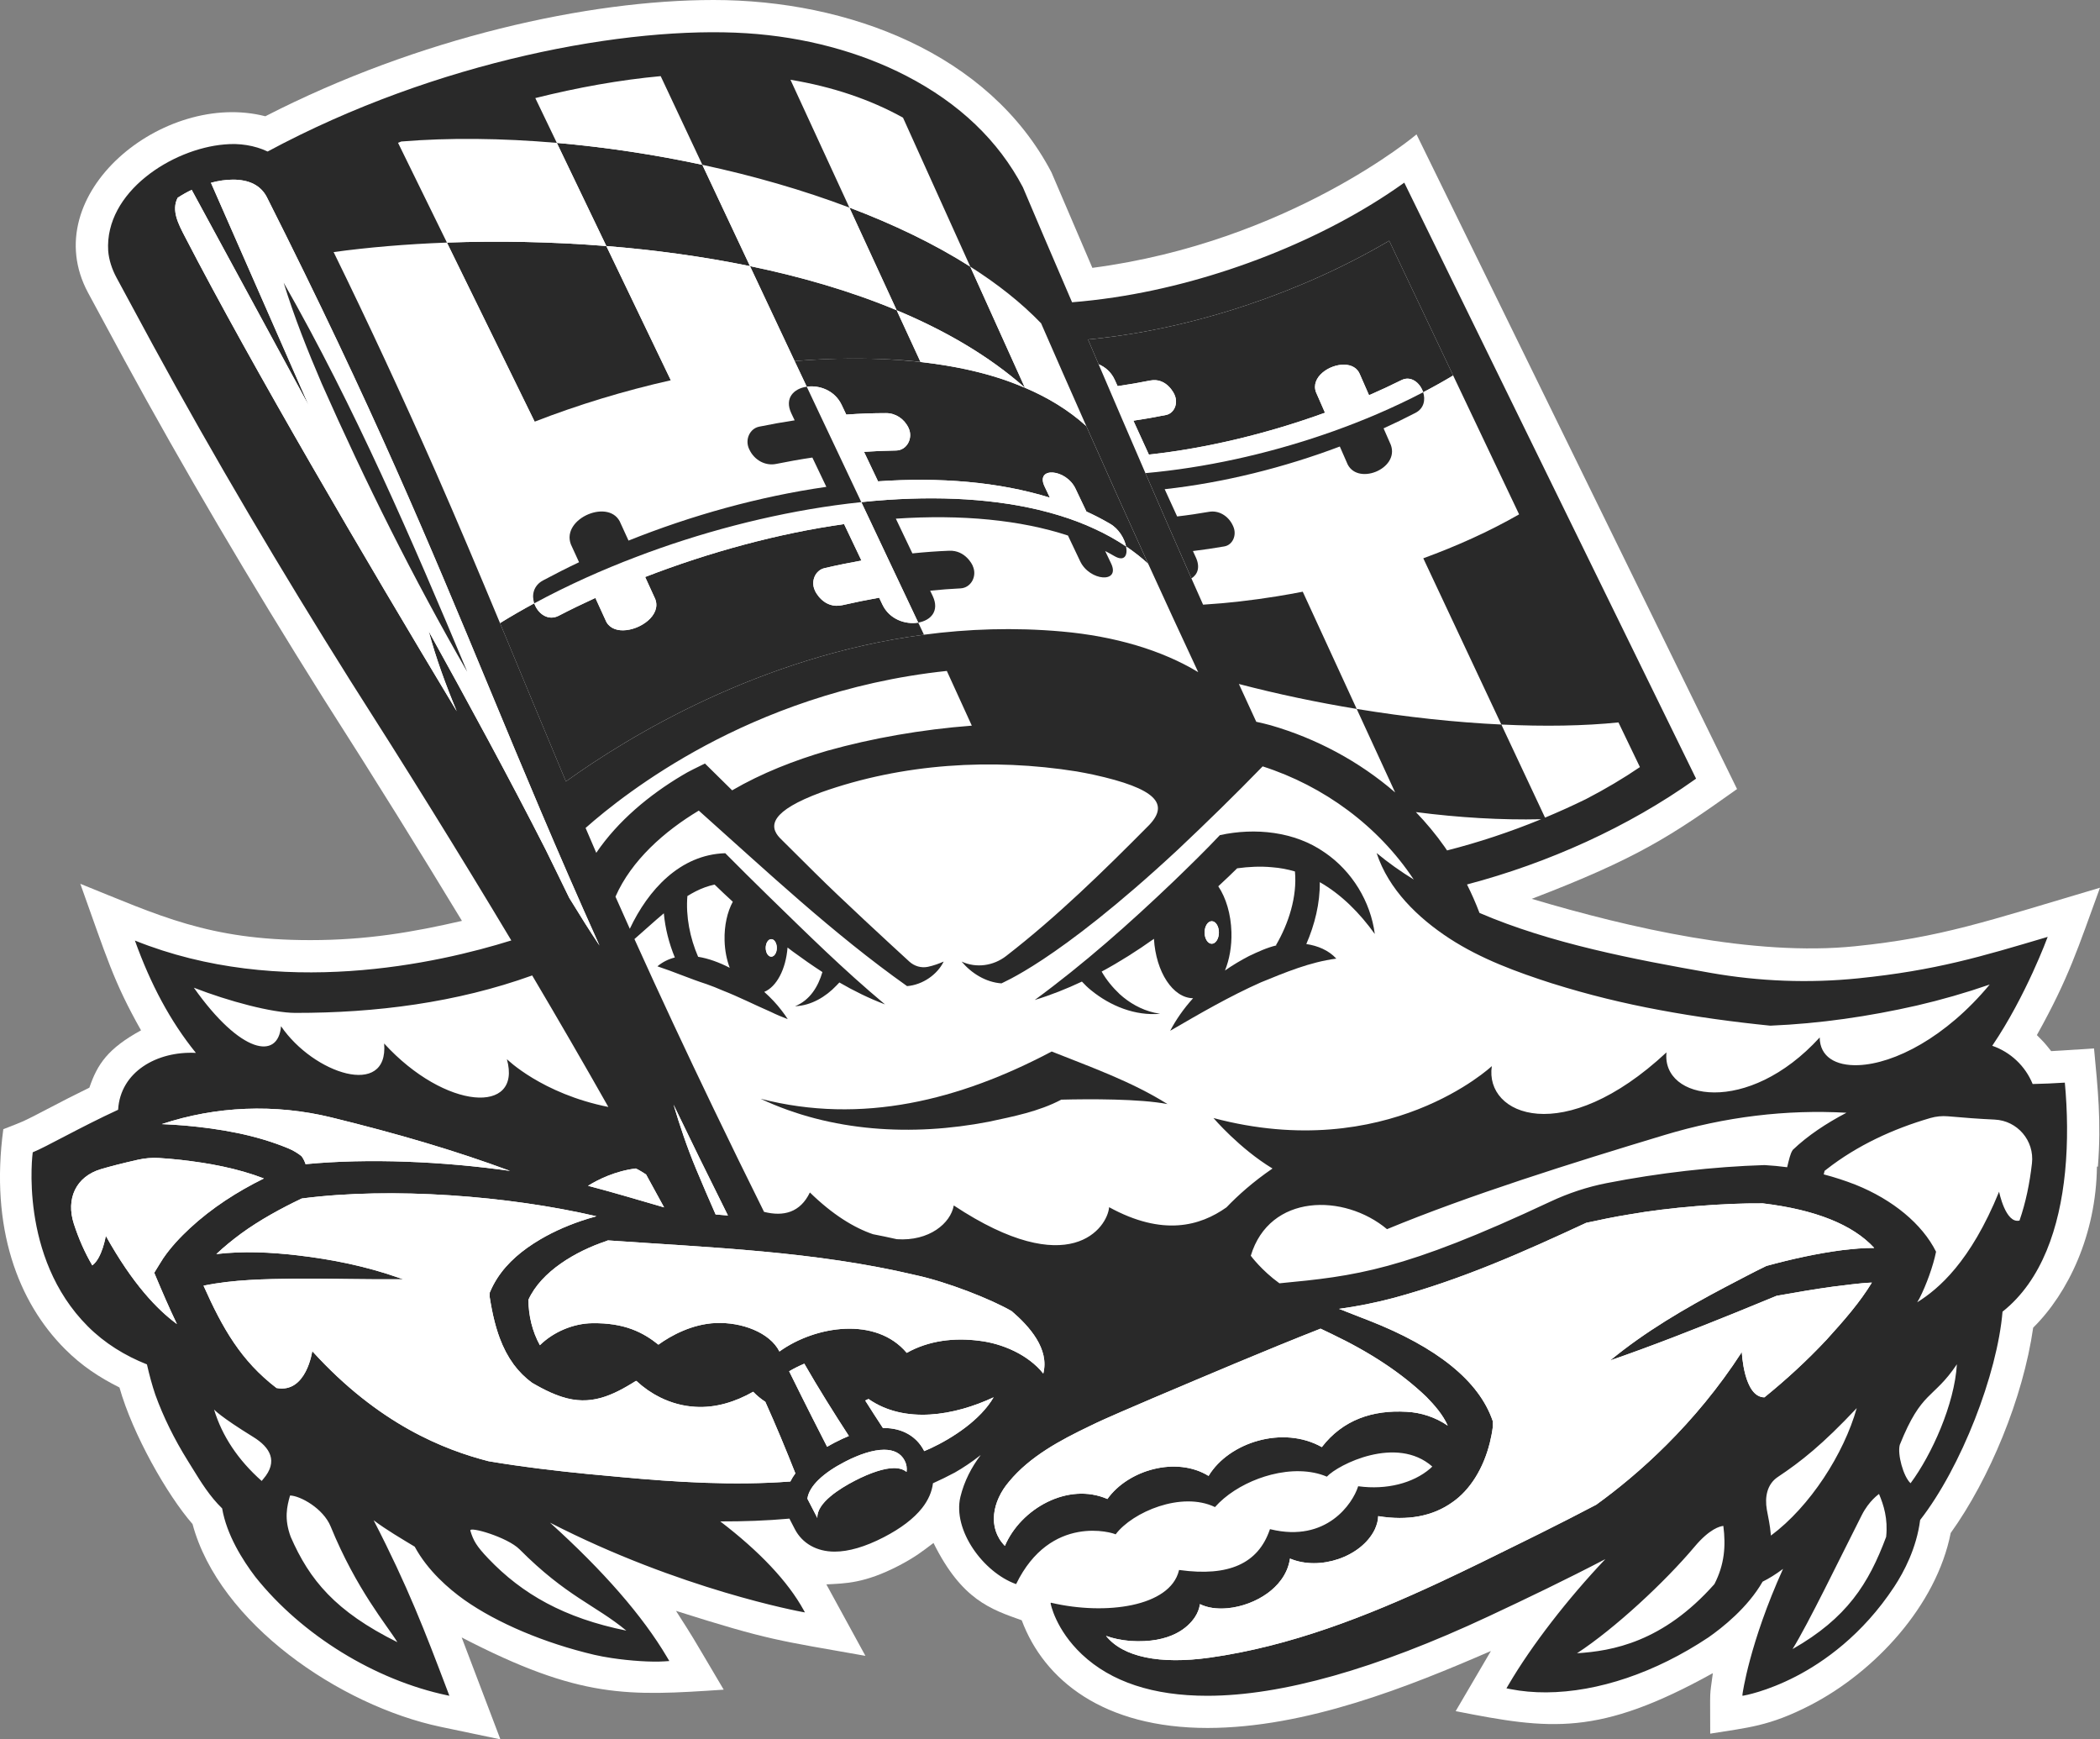 <?xml version="1.0" encoding="UTF-8"?>
<svg id="a" data-name="Layer 1" xmlns="http://www.w3.org/2000/svg" width="200" height="165.638" viewBox="0 0 200 165.638">
  <rect x="0" y="0" width="200" height="165.638" fill="#808080" stroke="none"/>
  <path d="M185.785,145.977c3.685-5.14,6.887-12.822,7.851-19.547,3.348-3.312,5.988-8.86,6.073-15.341l.089.009c.343-4.332-.011-7.423-.367-11.26-3.382.22-3.064.202-4.082.258-.644-.813-.635-.789-1.362-1.528,3.062-5.491,3.89-8.233,6.012-14.033-10.952,3.25-15.179,4.74-23.321,5.573-9.66.989-21.491-1.747-30.799-4.514,10.088-3.862,13.293-6,19.554-10.456l-30.526-62.34s-12.129,10.25-30.873,12.709l-3.897-9.098C94.191,5.068,80.766,0,67.96,0c-11.927,0-28.095,3.578-42.69,11.072-9.67-2.494-21.915,7.421-16.888,16.797l3.456,6.396c5.562,10.22,11.931,21.05,18.93,32.188,5.223,8.175,9.17,14.548,13.228,21.239-4.685,1.08-9.053,1.833-14.457,1.833-9.669,0-14.361-2.334-21.89-5.364,2.522,7.026,3.149,9.287,5.782,13.955-3.172,1.742-4.156,3.224-4.919,5.459-1.545.756-2.445,1.221-4.014,2.04-2.527,1.317-2.056,1.077-4.182,1.915-1.273,9.413,1.411,16.474,5.877,20.941,1.616,1.617,3.256,2.683,5.185,3.657,1.255,4.45,4.546,10.24,6.96,13.005,2.534,9.447,14.05,17.294,23.633,19.31l5.687,1.192-3.689-9.706c11.328,5.875,15.838,5.581,24.956,4.973-3.586-6.064-2.628-4.493-4.542-7.502,8.946,2.832,9.692,2.8,18.038,4.282l-3.72-6.805c1.798-.098,3.604-.079,6.885-1.775,1.576-.815,2.355-1.442,3.318-2.171,2.695,5.436,5.475,6.321,8.403,7.363,2.132,5.714,7.808,10.255,17.71,10.255,9.386-.014,19.16-3.935,26.974-7.329l-3.357,5.727c8.983,1.768,13.585,2.433,24.495-3.618-.329,2.502-.252,1.167-.252,5.762,3.543-.579,5.61-.681,9.568-2.729,6.086-3.15,11.965-9.438,13.338-16.389Z" fill="#fff" stroke-width="0"/>
  <g>
    <path d="M106.164,36.168l.275.602c1.024-.147,2.055-.324,3.09-.531,1.581-.313,2.319,1.282,2.352,1.398-.006-.007-.011-.017-.016-.03.368.812-.033,1.75-.813,1.91-1.036.21-2.072.389-3.11.544l1.475,3.228c5.497-.595,11.345-2.015,16.774-3.987l-.858-1.955c-.528-1.426,1.265-2.653,2.698-2.62.667.015,1.257.301,1.502.964l.852,1.945c1.06-.461,2.091-.941,3.093-1.44.906-.45,1.778.269,2.062,1.159.986-.514,1.939-1.048,2.857-1.599-.188-.396-.377-.794-.564-1.189-1.839-3.874-3.678-7.75-5.519-11.624l-.008-.017c-8.354,4.921-18.485,8.31-27.87,9.316-.273.029-.545.055-.816.08.337.788.674,1.577,1.012,2.367.626.259,1.199.743,1.534,1.48Z" fill="#292929" stroke-width="0"/>
    <path d="M126.965,41.072c1.435-.512,2.84-1.061,4.205-1.647,1.511-.65,2.971-1.341,4.369-2.071-.284-.891-1.156-1.609-2.062-1.159-1.002.499-2.033.979-3.093,1.44l-.852-1.945c-.245-.663-.834-.949-1.502-.964-1.433-.033-3.225,1.194-2.698,2.62l.858,1.955c-5.428,1.972-11.277,3.392-16.774,3.987l-1.475-3.228c1.037-.154,2.074-.334,3.11-.544.78-.16,1.181-1.098.813-1.91.005.013.01.023.016.03-.033-.116-.771-1.711-2.352-1.398-1.036.207-2.066.384-3.09.531l-.275-.602c-.335-.736-.908-1.221-1.534-1.48,1.483,3.467,2.978,6.946,4.459,10.368.361-.032.723-.067,1.086-.107,5.632-.6,11.418-1.963,16.789-3.877Z" fill="#fff" stroke-width="0"/>
    <path d="M124.074,56.345h0c6.846-1.338,14.529-3.829,20.593-7.389-2.106-4.429-4.199-8.837-6.27-13.201-.918.551-1.871,1.085-2.857,1.599.231.717.082,1.542-.735,1.963-.984.511-1.998,1.002-3.034,1.475l.69,1.574c.858,2.32-3.342,3.976-4.2,1.657l-.659-1.502c-5.308,2.003-11.045,3.44-16.679,4.065l1.187,2.594c1.006-.115,2.025-.265,3.049-.443.912-.158,1.838.388,2.266,1.328l.023.053c.376.825-.045,1.777-.841,1.915-.999.175-1.999.321-2.994.441l.283.618c.427.944.155,1.623-.425,1.985.374.845.744,1.678,1.111,2.503,3.124-.192,6.421-.633,9.492-1.235Z" fill="#fff" stroke-width="0"/>
    <path d="M113.895,53.092l-.283-.618c.995-.12,1.994-.266,2.994-.441.797-.139,1.217-1.09.841-1.915l-.023-.053c-.427-.94-1.354-1.486-2.266-1.328-1.024.178-2.043.328-3.049.443l-1.187-2.594c5.634-.624,11.371-2.062,16.679-4.065l.659,1.502c.858,2.32,5.057.663,4.2-1.657l-.69-1.574c1.036-.473,2.05-.965,3.034-1.475.817-.421.966-1.246.735-1.963-1.398.73-2.858,1.421-4.369,2.071-1.365.585-2.77,1.135-4.205,1.647-5.371,1.914-11.157,3.277-16.789,3.877-.363.04-.725.075-1.086.107,1.484,3.427,2.953,6.793,4.381,10.021.579-.362.852-1.041.425-1.985Z" fill="#292929" stroke-width="0"/>
    <path d="M134.846,77.332c.992,1.033,1.913,2.136,2.739,3.314.079.112.153.226.23.339,2.996-.763,5.998-1.758,8.96-2.972-3.784.088-7.814-.149-11.93-.681Z" fill="#fff" stroke-width="0"/>
    <path d="M142.987,68.995l4.161,8.865c1.312-.547,2.616-1.136,3.908-1.769,1.832-.95,3.558-1.974,5.129-3.044-.681-1.413-1.363-2.832-2.045-4.253-3.237.333-7.033.399-11.154.201Z" fill="#fff" stroke-width="0"/>
    <path d="M132.872,75.461l-3.661-7.953c-3.743-.616-7.529-1.409-11.219-2.374.427.94,1.009,2.207,1.654,3.598.484.109,1.018.231,1.386.337,4.337,1.253,8.422,3.437,11.841,6.392Z" fill="#fff" stroke-width="0"/>
    <path d="M135.554,53.167v-.002c-3.64,1.329-7.53,2.41-11.48,3.183l5.137,11.162c4.756.785,9.44,1.282,13.776,1.487l-7.433-15.83Z" fill="#fff" stroke-width="0"/>
    <path d="M97.612,36.923h0c-6.513-2.783-14.812-3.128-21.935-2.541l1.156,2.443c1.185-.172,2.668.343,3.324,1.732l.439.923c1.278-.093,2.542-.139,3.795-.139.897-.001,1.729.54,2.138,1.41.465.979-.166,2.135-1.179,2.15-1.002.012-2.024.057-3.062.127l1.334,2.808c5.855-.406,11.475.037,16.368,1.556l-.511-1.078c-.897-1.902,2.055-1.679,2.952.222l1.035,2.175c.783.358,1.541.75,2.269,1.177.83.487,1.359,1.408,1.51,2.149.75.503,1.448,1.056,2.104,1.65-2.077-4.557-4.062-8.98-5.895-13.111-1.693-1.543-3.709-2.746-5.843-3.652Z" fill="#292929" stroke-width="0"/>
    <path d="M107.246,52.036c.172.858-.159,1.479-1.117.916-.282-.164-.572-.325-.872-.477l.567,1.192c.9,1.902-2.051,1.68-2.952-.222l-1.162-2.447c-4.496-1.477-10.103-2.031-16.391-1.606l1.576,3.307c1.177-.122,2.345-.208,3.505-.253,1.545-.062,2.213,1.342,2.248,1.453-.003-.004-.006-.007-.012-.018.459.969-.152,2.096-1.154,2.149-.95.047-1.915.117-2.894.22l.244.513c.668,1.414-.186,2.323-1.381,2.525l.111.23.437.924c4.175-.552,8.574-.71,13.134-.304,5.063.451,9.539,1.787,12.982,3.87-1.623-3.471-3.219-6.932-4.763-10.321-.656-.594-1.355-1.148-2.104-1.65Z" fill="#fff" stroke-width="0"/>
    <path d="M100.782,49.053c-4.768-1.447-10.388-1.857-16.315-1.45-.805.053-1.62.127-2.438.213l.845,1.785,1.6,3.39,1.676,3.542,1.301,2.754c1.195-.202,2.049-1.111,1.381-2.525l-.244-.513c.979-.102,1.945-.172,2.894-.22,1.002-.053,1.613-1.18,1.154-2.149.006.011.009.014.012.018-.035-.111-.704-1.515-2.248-1.453-1.16.046-2.327.131-3.505.253l-1.576-3.307c6.288-.425,11.895.128,16.391,1.606l1.162,2.447c.9,1.902,3.852,2.124,2.952.222l-.567-1.192c.3.152.59.313.872.477.958.563,1.289-.058,1.117-.916-.931-.628-1.931-1.185-2.995-1.672-1.093-.511-2.252-.946-3.469-1.311Z" fill="#292929" stroke-width="0"/>
    <path d="M87.45,59.287c-1.199.208-2.741-.298-3.412-1.72l-.308-.65c-1.154.205-2.32.44-3.49.708-1.786.407-2.613-1.31-2.65-1.435.006.007.012.018.018.032-.416-.873.04-1.92.924-2.122,1.17-.272,2.34-.509,3.512-.72l-1.654-3.473c-6.21.872-12.813,2.661-18.947,5.038l.962,2.104c.591,1.539-1.433,2.95-3.054,2.975-.753.008-1.417-.282-1.692-.997l-.956-2.09c-1.198.547-2.363,1.114-3.496,1.7-1.02.529-2.006-.223-2.324-1.186-1.127.609-2.216,1.239-3.264,1.885,2.1,5.042,4.179,10.092,6.276,15.079,6.008-4.313,18.483-11.908,34.102-13.975l-.437-.924-.111-.23Z" fill="#292929" stroke-width="0"/>
    <path d="M84.473,52.991l-1.6-3.39-.845-1.785c-.826.086-1.656.188-2.491.303-6.36.883-12.894,2.607-18.964,4.921-1.622.617-3.209,1.275-4.752,1.971-1.708.772-3.358,1.587-4.939,2.442.318.963,1.304,1.714,2.324,1.186,1.132-.587,2.298-1.153,3.496-1.7l.956,2.09c.274.715.939,1.005,1.692.997,1.621-.025,3.645-1.436,3.054-2.975l-.962-2.104c6.134-2.376,12.736-4.165,18.947-5.038l1.654,3.473c-1.171.211-2.342.448-3.512.72-.884.202-1.34,1.249-.924,2.122-.006-.014-.012-.025-.018-.032.037.125.864,1.841,2.65,1.435,1.17-.268,2.336-.503,3.49-.708l.308.65c.671,1.421,2.213,1.928,3.412,1.72l-1.301-2.754-1.676-3.542Z" fill="#fff" stroke-width="0"/>
    <path d="M79.868,43.245l1.324,2.803.836,1.768c.819-.086,1.633-.159,2.438-.213,5.927-.407,11.547.003,16.315,1.45,1.217.366,2.375.801,3.469,1.311,1.064.488,2.064,1.044,2.995,1.672-.151-.742-.68-1.662-1.51-2.149-.728-.427-1.487-.82-2.269-1.177l-1.035-2.175c-.897-1.902-3.849-2.124-2.952-.222l.511,1.078c-4.893-1.519-10.513-1.963-16.368-1.556l-1.334-2.808c1.038-.07,2.06-.114,3.062-.127,1.012-.015,1.644-1.171,1.179-2.15-.409-.87-1.241-1.411-2.138-1.41-1.253,0-2.517.047-3.795.139l-.439-.923c-.656-1.389-2.139-1.904-3.324-1.732l1.356,2.874,1.679,3.546Z" fill="#fff" stroke-width="0"/>
    <path d="M51.719,55.271c1.113-.598,2.258-1.177,3.43-1.733l-.777-1.695c-.957-2.503,3.789-4.485,4.749-1.981l.739,1.617c5.998-2.405,12.478-4.208,18.84-5.118l-1.332-2.791c-1.136.166-2.287.372-3.447.607-1.026.21-2.071-.35-2.55-1.362l-.026-.056c-.421-.888.056-1.946.956-2.13,1.128-.231,2.254-.432,3.381-.603l-.317-.665c-.682-1.446.231-2.363,1.468-2.538l-1.156-2.443c-3.795.316-7.758.923-11.79,1.831v-.002c-4.462,1.004-8.857,2.343-12.97,3.943h0c-3.209,1.25-6.519,2.755-9.541,4.519.041.093.084.188.125.281,2.082,4.745,4.109,9.56,6.117,14.383,1.048-.647,2.137-1.277,3.264-1.885-.259-.775-.088-1.684.836-2.181Z" fill="#fff" stroke-width="0"/>
    <path d="M75.365,39.362l.317.665c-1.126.171-2.252.372-3.381.603-.9.184-1.377,1.242-.956,2.13l.026.056c.479,1.011,1.523,1.572,2.55,1.362,1.16-.235,2.31-.441,3.447-.607l1.332,2.791c-6.362.91-12.842,2.713-18.84,5.118l-.739-1.617c-.961-2.503-5.707-.522-4.749,1.981l.777,1.695c-1.171.556-2.317,1.135-3.43,1.733-.924.497-1.095,1.406-.836,2.181,1.581-.855,3.231-1.669,4.939-2.442,1.542-.696,3.13-1.353,4.752-1.971,6.07-2.314,12.604-4.038,18.964-4.921.835-.115,1.666-.217,2.491-.303l-.836-1.768-1.324-2.803-1.679-3.546-1.356-2.874c-1.237.174-2.151,1.092-1.468,2.538Z" fill="#292929" stroke-width="0"/>
    <path d="M71.429,25.343l-4.538-9.649c-4.622-.994-9.319-1.69-13.86-2.088l4.716,9.824c4.561.366,9.185.988,13.682,1.913Z" fill="#292929" stroke-width="0"/>
    <path d="M85.397,29.544c4.635,1.933,8.808,4.364,12.212,7.373l-5.203-11.523c-3.393-2.158-7.302-4.037-11.515-5.628l4.506,9.778Z" fill="#292929" stroke-width="0"/>
    <path d="M94.103,35.699c.027.008.053.016.08.023-.027-.008-.053-.016-.08-.023Z" fill="#292929" stroke-width="0"/>
    <path d="M87.67,34.472l-2.273-4.928c-4.335-1.812-9.075-3.189-13.969-4.201l4.25,9.038h0c7.478-.615,12.815.185,11.993.091Z" fill="#292929" stroke-width="0"/>
    <path d="M50.918,40.154c4.113-1.601,8.508-2.939,12.969-3.943l-6.141-12.781c-5.243-.423-10.402-.503-15.183-.33l8.355,17.054Z" fill="#292929" stroke-width="0"/>
    <g>
      <path d="M87.67,34.472c6.738.77,9.539,2.376,9.939,2.445-3.404-3.009-7.577-5.44-12.212-7.373l2.273,4.928Z" fill="#fff" stroke-width="0"/>
      <path d="M99.149,30.785c-1.882-1.955-4.16-3.754-6.743-5.391l5.203,11.523.003.006c2.138.908,4.153,2.113,5.843,3.652-1.556-3.506-3.003-6.801-4.306-9.791Z" fill="#fff" stroke-width="0"/>
    </g>
    <path d="M85.999,11.204c-3.137-1.739-6.722-2.945-10.718-3.608l5.61,12.17c4.214,1.591,8.122,3.47,11.515,5.628l-6.408-14.19Z" fill="#fff" stroke-width="0"/>
    <path d="M85.397,29.544l-4.506-9.778c-4.42-1.674-9.172-3.035-14.001-4.072l4.538,9.649c4.893,1.012,9.633,2.389,13.969,4.201Z" fill="#fff" stroke-width="0"/>
    <path d="M63.887,36.211v.002c4.192-.943,8.264-1.545,11.791-1.831l-4.25-9.038c-4.497-.925-9.121-1.547-13.682-1.913l6.141,12.781Z" fill="#fff" stroke-width="0"/>
    <path d="M62.922,7.25c-3.884.356-7.93,1.086-11.941,2.09l2.049,4.267c4.541.398,9.238,1.094,13.86,2.088l-3.969-8.444Z" fill="#fff" stroke-width="0"/>
    <path d="M57.746,23.43l-4.716-9.824c-5.258-.455-10.308-.503-14.811-.132-.104.042-.21.083-.314.125l4.657,9.502c4.781-.173,9.941-.093,15.183.33Z" fill="#fff" stroke-width="0"/>
    <path d="M50.918,40.155h0s-8.355-17.055-8.355-17.055c-3.905.144-7.554.46-10.792.904,3.263,6.659,6.597,13.857,9.6,20.654,2.758-1.572,5.82-3.052,9.548-4.503Z" fill="#fff" stroke-width="0"/>
    <path d="M111.193,105.14h-.002s-.004-.001-.005-.002c-2.627-.511-7.439-.488-10.11-.421-2.147,1.134-4.577,1.602-6.925,2.106-7.254,1.399-14.988.976-21.715-2.192h0s0,0,0,0h0s-4.481.93-4.481.93c1.586,3.297,3.192,6.579,4.811,9.839,1.864.469,3.45.06,4.366-1.848,2.178,2.128,4.209,3.362,6.009,3.976.761.148,1.517.304,2.266.474,3.094.215,5.133-1.524,5.428-3.212,11.059,7.319,14.639,2.106,14.794.165,5.12,2.804,8.67,1.788,11.177.015,1.081-1.129,2.523-2.426,4.384-3.698-3.163-1.915-5.621-4.806-5.621-4.806,0,0,0,0,0,0h0s-4.375-1.328-4.375-1.328Z" fill="#fff" stroke-width="0"/>
    <path d="M26.764,97.722c3.103,4.548,10.256,6.887,9.822,1.647,5.822,6.361,13.166,6.802,11.689,1.491,0,0,3.319,3.285,9.664,4.553-2.375-4.195-4.796-8.371-7.255-12.524-7.21,2.597-14.911,3.578-22.572,3.566-2.176-.003-6.33-1.102-9.65-2.399,4.47,6.318,8.029,6.9,8.302,3.665Z" fill="#fff" stroke-width="0"/>
    <path d="M109.954,96.442c-.009-.002-.018-.004-.027-.006.009.002.018.004.027.006Z" fill="#fff" stroke-width="0"/>
    <path d="M158.071,96.185c-3.433-.634-6.847-1.467-10.219-2.529-3.389-1.09-6.777-2.322-9.796-4.284-2.996-1.954-5.81-4.666-6.948-8.143,1.122.934,2.307,1.766,3.535,2.524-3.367-5.086-8.562-8.907-14.389-10.776-2.634,2.712-5.318,5.331-8.067,7.923-11.723,10.9-16.972,12.742-16.792,12.742-1.498-.1-2.879-.96-3.814-2.079l.027.012c1.383.633,3.008.397,4.211-.535,4.858-3.76,9.297-8.107,13.64-12.491,1.876-1.984.721-3.458-5.336-4.785-.527-.111-1.055-.212-1.583-.305-8.062-1.284-16.59-.761-24.318,1.985-4.83,1.783-5.03,3.216-3.947,4.352,1.216,1.214,2.381,2.375,3.357,3.336,2.494,2.48,7.131,6.748,8.97,8.433.478.438,1.136.634,1.77.5.547-.115,1.081-.313,1.503-.502-.592,1.217-1.975,2.215-3.486,2.34-7.07-5.008-13.385-10.961-19.838-16.714-3.261,1.957-6.409,4.724-7.934,8.194.452,1.02.906,2.04,1.364,3.06,1.742-3.692,4.775-7.064,9.09-7.197,1.348,1.367,2.736,2.727,4.119,4.087,3.714,3.615,7.108,6.977,11.096,10.312-1.557-.593-2.979-1.297-4.346-2.089-.086.097-.175.193-.272.284-1.025,1.085-2.415,1.91-3.919,1.976-.518.183-.991.289-1.356.349.036.047.074.095.108.142.184.235.357.484.52.74-.554-.211-1.091-.435-1.603-.687-1.546-.672-3.039-1.435-4.602-2.045-.434-.198-1.064-.438-1.519-.601-1.614-.52-3.053-1.157-4.686-1.697.504-.421,1.065-.69,1.66-.841-.555-1.346-.917-2.76-1.048-4.208-.948.791-1.86,1.643-2.799,2.454,2.435,5.397,4.956,10.786,7.532,16.139l4.481-.93h0s0,0,0,0c9.648,2.491,18.985.126,27.724-4.499,3.751,1.494,7.603,2.854,11.033,5.007h0,0s-.002,0-.002,0h.002s4.375,1.329,4.375,1.329h0c16.565,4.396,26.508-4.945,26.508-4.945-.71,4.702,6.832,7.823,16.635-1.309-.475,4.573,7.756,6.071,14.592-1.42.018,1.825,1.494,2.727,3.702,2.636,3.389-.138,8.29-2.616,12.488-7.676-2.279.79-4.586,1.452-6.918,1.994-4.596,1.047-9.265,1.727-13.982,1.923-3.514-.355-7.024-.832-10.524-1.487ZM125.697,84.008c.024,2.015-.479,4.037-1.283,5.892,1.08.162,2.124.586,2.856,1.389-2.504.324-4.864,1.314-7.185,2.261-2.982,1.325-5.816,2.971-8.637,4.611.277-.53.588-1.036.925-1.522-.727.023-1.394-.023-2.005-.122.042.007.082.017.125.023-2.366.219-4.746-.74-6.574-2.236-.315-.252-.604-.534-.877-.829-1.468.693-2.968,1.286-4.492,1.751,4.679-3.434,9.015-7.274,13.201-11.276,1.494-1.443,3.019-2.923,4.431-4.422,3.329-.726,7.117-.359,9.973,1.648,2.627,1.788,4.382,4.69,4.782,7.771-1.422-1.987-3.176-3.764-5.239-4.938Z" fill="#fff" stroke-width="0"/>
    <path d="M178.953,142.265c-.026.034-.939.63-1.645,2.023-2.11,4.163-5.077,10.308-6.589,12.75,5.169-2.944,7.246-6.216,8.915-10.688.178-1.737-.232-3.011-.681-4.084Z" fill="#fff" stroke-width="0"/>
    <path d="M161.395,147.279c-2.839,3.377-7.606,7.804-11.203,10.156,3.346-.216,8.168-1.042,13.085-6.585.961-1.866,1.096-3.633.85-5.541-.326.031-1.31.279-2.732,1.97Z" fill="#fff" stroke-width="0"/>
    <path d="M186.369,129.918c-2.279,3.389-3.335,2.423-5.438,7.669-.239.88.333,3.016,1.027,3.656,2.016-2.714,4.187-7.524,4.411-11.325Z" fill="#fff" stroke-width="0"/>
    <path d="M168.661,146.228c3.727-2.766,6.947-7.786,8.172-12.138-3.257,3.469-5.311,5.09-7.522,6.562-1.017.677-1.25,1.9-1.041,3.104.167.964.277,1.27.392,2.472Z" fill="#fff" stroke-width="0"/>
    <path d="M46.509,148.42c3.226,3.38,7.233,5.666,13.142,6.86-2.969-2.45-5.696-3.243-10.175-7.745-1.143-1.149-4.816-2.217-4.682-1.775.289.952.578,1.468,1.715,2.66Z" fill="#fff" stroke-width="0"/>
    <path d="M27.624,142.413c-.3,1.049-.577,2.218.063,3.942,1.79,4.1,4.251,7.095,10.158,10.027-.962-1.572-3.907-5.025-6.355-11.019-.707-1.73-2.909-2.93-3.866-2.949Z" fill="#fff" stroke-width="0"/>
    <path d="M24.126,136.843c-3.178-1.957-3.739-2.619-3.74-2.619.762,2.52,2.287,4.813,4.535,6.803.049-.063.099-.125.15-.184,1.462-1.697.628-3.031-.946-4Z" fill="#fff" stroke-width="0"/>
    <path d="M69.79,85.87c-.586-.536-1.164-1.081-1.735-1.635-.609.13-1.208.346-1.801.647-.269.138-.531.289-.789.447-.158,1.93.243,3.98,1.022,5.783.999.16,2.026.54,3.011,1.05-.286-.758-.465-1.645-.491-2.602-.039-1.425.263-2.731.783-3.69Z" fill="#fff" stroke-width="0"/>
    <path d="M75.717,95.818c1.415-.571,2.198-1.86,2.607-3.254-.953-.617-1.894-1.275-2.848-1.975-.159-.119-.315-.241-.473-.362-.162,2.069-1.044,3.74-2.219,4.225.638.574,1.187,1.161,1.608,1.713.365-.06.839-.166,1.356-.349-.01,0-.021.002-.031.002Z" fill="#fff" stroke-width="0"/>
    <path d="M109.901,89.403c-1.603,1.142-3.267,2.195-4.979,3.12.45.798,1.051,1.515,1.717,2.148.906.822,2.026,1.474,3.289,1.765.009.002.018.004.027.006.136.031.274.054.413.076.611.099,1.278.145,2.005.122.384-.554.804-1.08,1.257-1.578-1.925-.024-3.54-2.492-3.728-5.658Z" fill="#fff" stroke-width="0"/>
    <path d="M123.328,82.986c-.698-.207-1.423-.346-2.178-.401-1.091-.105-2.205-.052-3.325.101-.584.575-1.184,1.146-1.798,1.712.727,1.087,1.205,2.632,1.253,4.368.038,1.356-.195,2.615-.614,3.649.733-.508,1.5-.967,2.29-1.376.848-.401,1.704-.799,2.617-1.017-.027-.015-.047-.025-.047-.025,1.198-2.05,2.025-4.616,1.802-7.011Z" fill="#fff" stroke-width="0"/>
    <path d="M72.435,104.631h0c6.727,3.168,14.461,3.591,21.715,2.192,2.349-.504,4.778-.972,6.925-2.106,2.671-.067,7.483-.09,10.11.421.002,0,.004,0,.005.001,0,0,.002,0,.002,0h0,0c-3.43-2.153-7.282-3.513-11.033-5.007-8.74,4.626-18.076,6.99-27.724,4.499h0s0,0,0,0h0Z" fill="#292929" stroke-width="0"/>
    <path d="M119.123,119.58s1.021,1.394,2.728,2.625c7.239-.693,11.748-1.18,25.793-7.773,1.737-.815,3.547-1.411,5.38-1.769,4.971-.973,10.168-1.566,15.029-1.716.724.041,1.442.11,2.153.204.075-.327.156-.653.248-.978.067-.233.151-.473.289-.674,1.396-1.339,3.179-2.525,5.109-3.535-5.729-.323-11.542.376-17.319,2.118-8.948,2.698-18.665,5.75-26.436,8.968-4.092-3.421-11.189-3.398-12.974,2.53Z" fill="#fff" stroke-width="0"/>
    <path d="M193.519,110.783c.244-2.16-1.382-4.068-3.553-4.167-1.477-.068-2.949-.18-4.436-.312-.571-.051-1.146.007-1.696.166-3.534,1.026-6.963,2.608-9.861,4.871,0,0-.156.123-.156.123-.018.014-.031.021-.045.025-.03.113-.057.23-.085.345,1.032.271,2.045.599,3.035.987h0c3.554,1.427,6.343,3.744,7.652,6.356l.011.023-.005.025c-.265,1.311-.915,3.133-1.582,4.43-.066.12-.14.239-.208.359,2.033-1.267,5.071-3.847,7.799-10.531,0,0,.613,3.074,1.943,2.748.605-1.737.976-3.591,1.186-5.447Z" fill="#fff" stroke-width="0"/>
    <path d="M196.651,103.096c-1.025.067-2.046.111-3.065.132-.695-1.712-2.11-3.045-3.848-3.642,3.227-4.76,5.28-10.37,5.28-10.37-6.397,1.899-10.663,3.193-18.027,3.947-4.702.481-9.448.297-14.103-.523-7.21-1.269-15.219-2.791-21.984-5.705-.349-.921-.747-1.826-1.189-2.709,7.758-2.045,15.371-5.487,21.714-10.005l.102-.073-27.713-56.598-.077-.156-.142.101c-7.472,5.318-17.747,9.365-27.487,10.826-1.388.208-2.724.361-4.011.464-.254-.592-.508-1.184-.762-1.775-1.29-3.001-2.625-6.103-3.92-9.175-2.323-4.429-6.053-7.996-11.088-10.602-4.461-2.309-9.727-3.715-15.229-4.067-11.281-.721-29.481,2.586-45.613,11.263-1.245-.587-2.679-.812-4.117-.673-4.993.42-11.406,4.53-11.068,10.129.069.877.368,1.761.778,2.527l.138.256,1.104,2.043,2.208,4.086c5.861,10.77,12.294,21.617,18.818,32,5.206,8.149,10.347,16.407,15.346,24.758-7.015,2.194-22.023,5.574-35.848.011,1.483,4.131,3.364,7.685,5.809,10.698-3.712-.187-7.197,1.804-7.408,5.416-3.645,1.679-6.901,3.565-8.132,4.05h0s-1.367,9.959,5.247,16.575c1.604,1.605,3.541,2.797,5.63,3.623.231,1.015.497,2.003.8,2.892.761,2.106,1.805,4.226,3.101,6.302.144.229.286.46.431.696.811,1.317,1.65,2.679,2.831,3.824.426,2.513,1.951,4.928,3.16,6.516,4.427,5.561,11.416,9.841,18.283,11.285l.198.042-.275-.725c-2.022-5.326-3.669-9.657-6.939-15.989,1.237.933,2.669,1.761,3.912,2.516,1.241,2.293,3.255,4.022,4.73,5.071,3.126,2.204,7.633,4.108,12.369,5.225.501.115,1.061.22,1.666.311,1.78.269,3.79.395,5.003.314l.481-.032-.227-.383h0c-2.32-3.921-6.058-8.209-11.138-12.795,12.407,6.38,23.896,8.48,24.052,8.508l.228.04-.111-.203c-1.512-2.755-4.239-5.624-7.95-8.462,2.201.006,4.404-.069,6.588-.267.018.038.034.076.053.113,0,.001.001.003.002.005l.454.878s.002.003.002.004c.706,1.362,2.087,2.143,3.79,2.143,1.346,0,2.924-.463,4.689-1.376,1.619-.838,2.842-1.768,3.632-2.765.597-.753.947-1.563,1.045-2.37.701-.315,1.396-.653,2.081-1.02.768-.437,1.625-1.004,2.468-1.669-.884,1.171-1.569,2.486-1.934,3.977-.761,3.178,2.185,7.208,5.303,8.317,3.288-6.752,9.285-4.879,9.477-4.737,1.602-2.133,6.291-4.13,9.463-2.599,1.015-1.146,2.514-2.105,4.157-2.712.39-.144.788-.27,1.19-.372,1.839-.469,3.753-.477,5.308.187,1.075-1.152,6.637-3.966,10.042-.963-.066.063-.128.128-.198.188-1.636,1.411-4.179,2.044-6.801,1.695l-.061-.008-.019.059c-.502,1.562-2.976,5.332-8.316,4.042l-.065-.016-.022.063c-1.108,3.219-3.911,4.473-8.569,3.834l-.065-.009-.016.064c-.855,3.438-6.964,4.269-12.134,3.067l-.062-.014-.023.059c-.006.015.463,2.49,2.983,4.863,2.779,2.617,6.791,3.943,11.929,3.943h.043c7.047-.01,16.043-2.553,26.739-7.557,3.659-1.712,7.416-3.516,11.136-5.457-3.572,3.764-7.027,8.223-9.203,11.938l-.215.366.415.081c1.061.207,2.194.308,3.372.303,4.93-.027,10.413-1.883,15.441-5.229,1.323-.921,3.749-2.834,5.169-5.313.617-.304,1.244-.695,1.946-1.217-3.205,7.083-3.865,11.919-3.865,11.954v.131l.129-.021c.021-.003,2.145-.367,4.959-1.823,2.594-1.342,6.326-3.916,9.374-8.554.935-1.423,2.119-3.677,2.461-6.343,3.913-5.024,7.351-13.896,7.845-19.836,3.769-2.986,5.432-8.053,5.954-13.285,0-.005.001-.011.002-.016.287-2.895.227-5.839-.021-8.508ZM147.852,93.656c3.372,1.062,6.786,1.895,10.219,2.529,3.499.655,7.01,1.132,10.524,1.487,4.717-.196,9.386-.876,13.982-1.923,2.331-.542,4.638-1.205,6.918-1.994-4.198,5.059-9.099,7.537-12.488,7.676-2.208.09-3.685-.811-3.702-2.636-6.836,7.492-15.067,5.993-14.592,1.42-9.803,9.133-17.345,6.011-16.635,1.309,0,0-9.943,9.34-26.508,4.945,0,0,0,0,0,0,0,0,2.458,2.891,5.621,4.806-1.861,1.272-3.303,2.569-4.384,3.698-2.507,1.773-6.057,2.789-11.177-.015-.155,1.94-3.736,7.154-14.794-.165-.295,1.688-2.333,3.427-5.428,3.212-.749-.17-1.505-.327-2.266-.474-1.8-.615-3.832-1.849-6.01-3.976-.916,1.908-2.502,2.317-4.366,1.848-1.619-3.26-3.225-6.542-4.811-9.839-2.575-5.352-5.097-10.742-7.532-16.139.939-.811,1.852-1.663,2.799-2.454.132,1.448.494,2.861,1.048,4.208-.595.151-1.156.42-1.66.841,1.633.54,3.072,1.177,4.686,1.697.454.163,1.085.403,1.519.601,1.563.611,3.056,1.374,4.603,2.045.512.253,1.048.476,1.603.687-.163-.257-.336-.505-.52-.74-.034-.047-.072-.094-.108-.142-.421-.553-.97-1.14-1.608-1.713,1.175-.484,2.058-2.156,2.219-4.225.158.121.314.242.473.362.954.7,1.895,1.358,2.848,1.975-.41,1.394-1.192,2.684-2.607,3.254.01,0,.021-.002.031-.002,1.504-.066,2.894-.892,3.919-1.976.097-.091.186-.187.272-.284,1.368.793,2.79,1.496,4.346,2.089-3.988-3.335-7.382-6.697-11.096-10.312-1.383-1.36-2.771-2.719-4.119-4.087-4.314.133-7.348,3.505-9.09,7.197-.458-1.02-.913-2.04-1.365-3.06,1.526-3.47,4.673-6.237,7.934-8.194,6.453,5.753,12.768,11.706,19.838,16.714,1.511-.124,2.894-1.123,3.486-2.34-.422.189-.956.386-1.503.502-.634.134-1.292-.062-1.77-.5-1.84-1.685-6.476-5.953-8.97-8.433-.977-.961-2.142-2.122-3.358-3.336-1.082-1.136-.883-2.568,3.947-4.352,7.728-2.746,16.256-3.269,24.318-1.985.528.093,1.056.194,1.583.305,6.056,1.327,7.212,2.801,5.336,4.785-4.343,4.384-8.782,8.731-13.64,12.491-1.203.931-2.828,1.168-4.211.535l-.027-.012c.935,1.119,2.316,1.979,3.814,2.079-.18,0,5.069-1.841,16.792-12.742,2.749-2.591,5.433-5.211,8.067-7.923,5.827,1.869,11.023,5.69,14.389,10.776-1.228-.758-2.413-1.59-3.535-2.524,1.137,3.477,3.952,6.189,6.948,8.143,3.019,1.961,6.407,3.193,9.796,4.284ZM175.852,105.964c-1.93,1.01-3.712,2.196-5.109,3.535-.137.2-.222.441-.289.674-.092.324-.173.651-.248.978-.711-.094-1.429-.163-2.153-.204-4.861.15-10.057.743-15.029,1.716-1.833.358-3.643.954-5.38,1.769-14.045,6.594-18.554,7.08-25.793,7.773-1.707-1.231-2.728-2.625-2.728-2.625,1.785-5.928,8.882-5.951,12.974-2.53,7.771-3.219,17.488-6.27,26.436-8.968,5.777-1.742,11.59-2.441,17.319-2.118ZM57.895,118.119c9.847.69,19.693,1.033,29.275,3.3,3.044.652,7.253,2.314,9.184,3.441,1.689,1.447,3.607,3.595,3.006,5.938-1.444-1.812-3.93-2.864-6.086-3.119-2.412-.315-4.837-.019-6.918,1.15-2.912-3.47-8.68-2.606-12.124-.129-.918-1.822-3.613-2.817-6.068-2.712-2.239.095-4.242,1.178-5.458,2.06-1.439-1.155-3.216-2.098-6.335-2.042-1.748.031-3.634.799-4.953,2.093-.727-1.311-1.081-2.816-1.093-4.322,1.23-2.716,4.533-4.624,7.36-5.573,0,0,.075-.03.209-.084ZM56.004,112.919c.958-.592,2.576-1.403,4.552-1.648,0,0,.422.196.977.574.575,1.043,1.146,2.086,1.714,3.131-2.052-.597-5.055-1.489-7.243-2.056ZM64.147,105.19c1.596,3.319,3.315,6.825,5.18,10.557-.392-.034-.783-.067-1.173-.099-.639-1.449-1.263-2.899-1.858-4.325-.885-2.122-1.571-4.191-2.149-6.134ZM69.498,92.162c-.985-.51-2.013-.89-3.011-1.05-.78-1.802-1.181-3.852-1.022-5.783.258-.158.52-.309.789-.447.593-.301,1.193-.518,1.801-.647.571.554,1.149,1.1,1.735,1.635-.52.959-.821,2.265-.783,3.69.026.957.205,1.844.491,2.602ZM72.925,90.267c0-.46.237-.834.529-.834s.529.373.529.834-.237.834-.529.834-.529-.373-.529-.834ZM56.787,81.211c-.342-.789-.68-1.577-1.017-2.366,1.931-1.713,5.85-4.875,11.433-7.862,5.436-2.908,13.293-6.071,22.971-7.092.9,1.971,1.707,3.738,2.379,5.21-4.78.366-9.49,1.193-13.771,2.392-3.122.912-6.231,2.123-9.054,3.768-.609-.604-1.185-1.173-1.705-1.682l-.885-.872c-.641.322-1.595.762-2.185,1.137-3.108,1.851-6.103,4.328-8.165,7.366ZM137.815,80.985c-.077-.113-.152-.227-.23-.339-.827-1.178-1.747-2.281-2.739-3.314,4.116.532,8.146.769,11.93.681-2.963,1.215-5.964,2.209-8.96,2.972ZM104.434,32.241c9.386-1.005,19.516-4.394,27.87-9.316l.008.017c1.841,3.874,3.68,7.749,5.519,11.624.187.395.376.793.564,1.189,2.071,4.364,4.164,8.772,6.27,13.201.004.008.007.015.011.023,0,0,0,.001,0,.002-2.847,1.634-5.991,3.041-9.125,4.184l7.433,15.83c4.121.198,7.917.132,11.154-.201.682,1.421,1.364,2.84,2.045,4.253-1.571,1.07-3.297,2.095-5.129,3.044-1.292.633-2.596,1.222-3.908,1.769l-4.161-8.865c-4.335-.205-9.02-.702-13.776-1.487l3.661,7.953c-3.418-2.955-7.503-5.139-11.841-6.392-.367-.106-.902-.228-1.386-.337-.645-1.391-1.227-2.658-1.654-3.598,3.69.965,7.476,1.758,11.219,2.374l-5.137-11.162h0c-.759.148-1.582.297-2.497.445-2.254.365-4.669.646-6.995.789-.367-.825-.738-1.658-1.111-2.503-1.428-3.228-2.897-6.594-4.38-10.021-1.481-3.421-2.976-6.901-4.459-10.368-.338-.79-.676-1.579-1.012-2.367.271-.025.543-.051.816-.08ZM37.906,13.599c.104-.042.209-.083.314-.125,4.502-.371,9.553-.323,14.811.132l-2.049-4.266c4.011-1.004,8.057-1.733,11.941-2.09l3.968,8.444c4.829,1.036,9.581,2.398,14.001,4.071l-5.61-12.17c3.995.663,7.581,1.869,10.718,3.608l6.408,14.19c2.583,1.638,4.86,3.436,6.743,5.391,1.303,2.989,2.75,6.285,4.306,9.791,1.833,4.131,3.818,8.554,5.895,13.111,1.545,3.388,3.14,6.849,4.763,10.321-3.444-2.083-7.919-3.419-12.982-3.87-4.56-.406-8.959-.248-13.134.304-15.619,2.067-28.094,9.662-34.102,13.975-2.097-4.987-4.176-10.037-6.276-15.079-2.008-4.823-4.036-9.638-6.117-14.383-.041-.093-.084-.188-.125-.281-.002-.005-.005-.01-.007-.015-3.003-6.798-6.337-13.995-9.6-20.654,3.239-.443,6.887-.759,10.792-.904l-4.657-9.502ZM43.496,67.724c-8.855-14.723-19.464-32.777-25.889-45.199-.604-1.168-1.312-2.486-.686-3.693.426-.278.873-.532,1.337-.752l11.153,20.545-9.32-21.22c.71-.19,1.42-.298,2.095-.298,1.567,0,2.652.559,3.226,1.661,10.088,20.01,15.488,33.018,21.204,46.788,3.163,7.62,6.378,15.363,10.479,24.487-.909-1.359-1.84-2.838-2.882-4.543-.758-1.569-1.51-3.108-2.244-4.592-3.495-6.869-7.403-14.042-11.141-20.798.708,2.616,1.636,5.135,2.669,7.614ZM18.462,94.056c3.32,1.296,7.475,2.395,9.65,2.399,7.661.011,15.362-.969,22.572-3.566,2.459,4.153,4.881,8.328,7.255,12.524-6.346-1.268-9.664-4.553-9.664-4.553,1.477,5.311-5.867,4.87-11.689-1.491.434,5.24-6.718,2.901-9.821-1.647-.273,3.234-3.833,2.652-8.302-3.665ZM31.594,106.419c6.34,1.557,11.698,3.13,16.983,5.082-6.365-.903-13.494-1.219-19.474-.641-.027-.072-.054-.143-.075-.198.056.139-.128-.384-.352-.596-.355-.273-.763-.522-1.184-.696-3.154-1.316-6.56-1.891-9.933-2.192-.725-.06-1.435-.105-2.151-.133,5.142-1.707,10.761-1.959,16.186-.627ZM18.076,116.967c-.916.853-1.801,1.793-2.521,2.84-.155.228-.709,1.143-.866,1.397.743,1.765,1.435,3.384,2.163,4.883-1.874-1.377-4.213-3.803-6.774-8.401,0,0-.35,2.136-1.288,2.811-.708-1.203-1.292-2.528-1.754-3.95-.775-2.386.188-4.51,2.595-5.218.844-.248,1.958-.541,3.509-.89.661-.148,1.34-.207,2.016-.165.686.042,1.383.103,2.047.176,2.696.308,5.4.798,7.929,1.771-2.551,1.254-4.964,2.81-7.055,4.746ZM25.072,140.843c-.051.06-.101.121-.15.184-2.248-1.991-3.773-4.283-4.535-6.803,0,0,.561.662,3.74,2.619,1.574.969,2.408,2.303.946,4ZM37.846,156.381c-5.908-2.932-8.368-5.927-10.158-10.027-.64-1.724-.363-2.893-.063-3.942.957.019,3.159,1.219,3.866,2.949,2.448,5.994,5.393,9.447,6.355,11.019ZM59.651,155.279c-5.909-1.193-9.916-3.48-13.142-6.86-1.137-1.192-1.427-1.707-1.715-2.66-.134-.442,3.539.626,4.682,1.775,4.48,4.501,7.207,5.295,10.175,7.745ZM75.273,141.078c-5.415.411-10.966.058-16.17-.424-.942-.082-1.914-.172-2.905-.269-3.178-.312-6.54-.708-9.672-1.241-4.179-1.076-10.425-3.475-16.788-10.481,0,0-.556,4.05-3.403,3.51-3.379-2.585-5.134-5.672-6.951-9.743,2.83-.588,5.883-.633,8.795-.668,3.305-.016,6.91.091,10.211.056-.126-.046-.253-.086-.379-.131-3.152-1.111-6.391-1.764-9.702-2.15-2.547-.295-5.144-.42-7.703-.118.744-.705,1.549-1.352,2.371-1.961,1.758-1.281,3.789-2.391,5.761-3.33,8.58-1.118,19.663-.26,28.062,1.691h0c-.232.063-.466.13-.702.202-.014.004-.028.008-.042.012-.225.069-.451.142-.677.218-.017.006-.034.011-.052.017-1.516.516-3.051,1.21-4.424,2.093-.027.018-.055.035-.083.052-.013.008-.025.017-.038.025-1.527.992-2.908,2.248-3.788,3.906-.031.057-.06.116-.089.174-.026.052-.053.103-.078.156-.058.121-.113.243-.165.367-.006.014-.013.028-.019.042,0,.001-.01.407-.01.408,0,.003.001.006.002.009.029.185.06.37.092.555.007.04.014.08.022.12.027.155.056.309.086.464.007.036.014.071.021.107.032.162.066.323.102.484.006.027.012.054.018.081.039.173.08.345.124.517.004.015.007.03.011.045.095.371.201.739.323,1.101.017.052.037.103.055.155.034.099.068.198.104.296.005.012.01.024.015.036.16.425.342.838.548,1.235.015.028.031.056.045.084.089.168.183.333.282.495.027.044.054.088.082.131.092.146.189.288.29.428.024.034.045.07.07.104.012.016.025.03.037.046.076.101.156.199.237.297.047.057.093.116.142.172.1.114.205.225.312.335.032.033.063.068.095.101.137.135.28.267.429.394.007.006.013.013.02.018.155.132.316.26.485.382.028.016.058.032.086.049.117.067.235.133.353.2,0,0,.002,0,.002.001.122.069.245.135.37.203.054.029.11.057.164.086.235.124.478.241.727.354.026.012.051.024.077.035.147.065.297.127.45.187.001,0,.003,0,.004.001.188.073.376.146.573.208,0,0,0,0,0,0,.009.003.017.005.026.008.163.053.324.1.483.14.048.012.095.019.143.03.118.027.236.055.352.075.058.01.115.015.173.023.103.015.207.032.309.041.063.006.124.007.186.011.095.006.19.014.283.016.063,0,.124-.003.186-.004.091-.001.183,0,.273-.006.063-.004.124-.012.187-.018.088-.008.176-.014.263-.026.063-.009.124-.021.186-.032.085-.014.17-.026.254-.044.064-.013.126-.031.19-.046.081-.019.163-.037.244-.059.063-.017.125-.039.188-.058.08-.025.16-.047.24-.075.062-.021.124-.046.186-.069.079-.029.158-.057.237-.088.062-.025.124-.053.186-.079.078-.033.156-.065.233-.1.062-.028.123-.059.185-.088.077-.037.154-.072.231-.111.062-.031.124-.065.186-.097.076-.04.153-.079.229-.12.061-.033.122-.069.183-.103.077-.043.155-.086.232-.131.059-.034.118-.07.177-.105.08-.047.16-.094.241-.143.054-.033.109-.067.164-.101.078-.048.156-.096.235-.145h.053c.149.14.304.273.462.403.027.022.054.045.081.067.159.128.323.25.49.368.029.02.057.04.086.06.172.118.347.23.526.336.022.013.045.026.067.039.189.11.382.214.579.311.006.003.012.005.017.008,1.021.498,2.133.806,3.289.872,1.949.126,3.858-.483,5.524-1.435.345.363.735.682,1.156.958,1.01,2.244,1.957,4.52,2.861,6.812-.186.253-.344.512-.476.774ZM75.157,130.582c.455-.264.939-.509,1.444-.723,1.308,2.285,2.856,4.749,4.245,6.886-.431.176-.876.381-1.333.618-.258.134-.502.27-.74.408-.675-1.31-1.992-3.893-3.616-7.189ZM86.339,140.163c-.249-.197-.622-.362-1.189-.362h0c-.911,0-2.243.429-3.75,1.209-1.437.743-3.636,2.119-3.555,3.541,0,0-.002,0-.002-.001l-.948-1.833c.163-1.228,1.565-2.48,3.569-3.517,1.391-.72,2.701-1.145,3.738-1.145.893,0,1.585.315,1.954,1.028.183.354.235.715.183,1.079ZM88.651,137.909c-.209.095-.419.186-.63.276l-.027-.052s-.002-.002-.002-.004c-.706-1.362-2.088-2.143-3.79-2.143-.036,0-.074.004-.111.005-.57-.87-1.135-1.744-1.69-2.623.104-.049.209-.096.312-.147,3.456,2.411,8.19,1.587,11.917-.161-1.254,2.154-3.886,3.867-5.979,4.849ZM133.946,134.44c-3.197-.189-6.051.752-8.058,3.363-3.714-2.093-8.861-.447-10.785,2.744-3.073-1.893-7.66-.577-9.636,2.198-3.749-1.638-8.252.917-9.763,4.465-1.682-1.721-1.192-4.266.401-6.122,1.985-2.401,4.883-3.947,7.68-5.287,1.697-.837,4.275-1.895,6.036-2.666,5.242-2.218,10.597-4.507,15.946-6.612.02.01.04.02.061.029l1.021.488c3.703,1.77,6.647,3.727,9,5.98.76.778,1.578,1.702,2.029,2.737-1.153-.795-2.562-1.26-3.931-1.318ZM163.277,150.85c-4.917,5.543-9.739,6.369-13.084,6.585,3.596-2.352,8.364-6.779,11.203-10.156,1.422-1.691,2.406-1.939,2.732-1.97.246,1.908.111,3.675-.85,5.541ZM165.888,128.75c-4.46,6.9-9.908,11.685-13.868,14.541-1.772.934-3.544,1.833-5.303,2.711-.573.283-1.147.567-1.722.852-2.585,1.28-5.194,2.571-7.837,3.803-7.005,3.264-14.25,6.108-21.93,7.192-4.787.676-8.289-.059-9.892-2.069.681.248,1.425.403,2.318.484,3.875.248,5.516-1.317,6.149-2.273.263-.403.422-.819.474-1.237.708.351,1.594.484,2.631.393,1.353-.128,2.745-.652,3.819-1.437.848-.619,1.896-1.69,2.128-3.294,2.823,1.198,6.797-.151,8.075-2.767.211-.466.316-.873.326-1.272,2.815.46,5.189.017,7.055-1.316,1.685-1.156,2.966-3.216,3.576-5.673.122-.493.22-1,.286-1.521h-.003c.003-.024.003-.053.003-.089v-.429l-.004-.024c-.003-.007-.006-.015-.009-.022-1.295-3.79-5.279-7.012-11.845-9.577l-.587-.226c-.521-.201-1.04-.401-1.549-.606-.158-.072-.359-.146-.572-.225-.027-.01-.054-.02-.082-.03,1.74-.237,3.479-.584,5.172-1.033,6.54-1.768,12.428-4.398,18.37-7.16,1.234-.27,2.693-.576,4.155-.809,3.689-.651,8.91-1.081,12.669-1.044,5.019.606,8.574,2.033,10.606,4.246-1.01-.013-1.986.091-3.024.205-2.439.316-4.874.861-7.244,1.507-1.333.639-2.633,1.349-3.948,2.027-3.83,2.022-7.57,4.207-10.931,6.971,4.018-1.39,8.087-2.991,12.026-4.585l3.827-1.569c1.785-.318,3.602-.631,5.399-.877,1.2-.136,2.45-.333,3.671-.381-1.136,1.869-2.602,3.553-4.314,5.438-1.863,1.99-3.848,3.808-5.918,5.489-1.976-.009-2.154-4.315-2.154-4.315ZM168.661,146.228c-.114-1.203-.224-1.508-.392-2.472-.209-1.204.024-2.426,1.041-3.104,2.211-1.472,4.264-3.094,7.522-6.562-1.225,4.353-4.445,9.372-8.172,12.138ZM179.634,146.349c-1.668,4.473-3.746,7.745-8.915,10.688,1.512-2.442,4.479-8.587,6.589-12.75.706-1.393,1.619-1.988,1.645-2.023.449,1.073.859,2.347.681,4.084ZM181.958,141.243c-.694-.641-1.267-2.776-1.027-3.656,2.103-5.245,3.16-4.28,5.439-7.669-.224,3.801-2.395,8.611-4.411,11.325ZM193.519,110.783c-.21,1.856-.581,3.71-1.186,5.447-1.33.327-1.943-2.748-1.943-2.748-2.728,6.684-5.766,9.264-7.799,10.531.068-.12.141-.239.208-.359.667-1.297,1.317-3.119,1.582-4.43l.005-.025-.011-.023c-1.309-2.612-4.098-4.929-7.652-6.356h0c-.99-.388-2.003-.716-3.035-.987.028-.115.055-.232.085-.345.013-.004.027-.011.045-.025,0,0,.156-.123.156-.123,2.898-2.263,6.327-3.845,9.861-4.871.55-.16,1.125-.217,1.696-.166,1.487.133,2.959.245,4.436.312,2.171.1,3.797,2.008,3.553,4.167Z" fill="#292929" stroke-width="0"/>
    <path d="M152.02,143.291c3.961-2.856,9.409-7.641,13.869-14.541,0,0,.177,4.306,2.154,4.315,2.07-1.681,4.055-3.499,5.918-5.489,1.712-1.886,3.177-3.569,4.313-5.438-1.221.048-2.47.245-3.671.381-1.797.247-3.613.559-5.399.877l-3.827,1.569c-3.939,1.594-8.008,3.194-12.026,4.585-3.214,1.917-7.066,4.127-11.189,5.754.003.008.006.015.009.022l.004.024v.429c0,.036,0,.065-.003.088h.003c-.066.521-.164,1.029-.286,1.521.348,1.237.769,2.822-.253,3.541-2.152,1.514-.089,2.315-.965,4.007-.353.682-2.14,1.165-2.608,2.009-.352.634.26,2.005-.16,2.712-.227.383-.478.711-.743.999,2.643-1.232,5.252-2.523,7.837-3.803.575-.284,1.148-.569,1.722-.852,1.758-.879,3.531-1.777,5.303-2.711ZM140.028,148.682c-.397.071-.822-.269-.95-.759s.09-.945.487-1.016c.397-.071.822.269.95.759s-.09.945-.487,1.016ZM142.924,146.51c-.317.057-.657-.215-.76-.607-.102-.392.072-.756.389-.812.317-.057.657.215.76.607.102.392-.072.756-.389.812ZM142.78,143.704c-.439.078-.91-.298-1.051-.84-.141-.542.1-1.046.539-1.124.439-.079.91.298,1.051.84s-.1,1.046-.539,1.124Z" fill="#fff" stroke-width="0"/>
    <path d="M135.848,133.021c-2.353-2.253-5.297-4.21-9-5.98l-1.021-.488c-.02-.009-.04-.019-.061-.029-5.349,2.105-10.704,4.394-15.946,6.612-1.761.771-4.339,1.83-6.036,2.666-2.797,1.34-5.695,2.886-7.68,5.287-1.593,1.856-2.083,4.401-.401,6.122,1.511-3.548,6.014-6.103,9.763-4.465,1.976-2.774,6.562-4.091,9.636-2.198,1.924-3.191,7.072-4.837,10.785-2.744,2.008-2.611,4.862-3.552,8.059-3.363,1.369.058,2.778.523,3.931,1.318-.451-1.035-1.269-1.959-2.029-2.737Z" fill="#fff" stroke-width="0"/>
    <path d="M164.281,122.578c1.315-.678,2.615-1.387,3.948-2.027,2.37-.646,4.805-1.191,7.244-1.507,1.038-.114,2.014-.218,3.024-.205-2.032-2.213-5.587-3.64-10.606-4.246-3.759-.037-8.98.393-12.669,1.044-1.461.233-2.92.54-4.155.809-5.942,2.761-11.83,5.391-18.37,7.16-1.693.448-3.432.795-5.172,1.033.027.01.055.02.082.03.213.079.415.153.572.225.509.205,1.028.405,1.549.606l.587.226c6.566,2.565,10.551,5.787,11.845,9.577,4.124-1.627,7.975-3.838,11.189-5.754,3.361-2.764,7.101-4.949,10.931-6.971Z" fill="#fff" stroke-width="0"/>
    <path d="M138.062,146.946c.469-.844,2.255-1.327,2.608-2.009.875-1.691-1.187-2.493.965-4.007,1.022-.719.601-2.305.253-3.541-.61,2.457-1.891,4.517-3.576,5.673-1.866,1.333-4.239,1.775-7.054,1.316-.011.399-.115.806-.326,1.272-1.278,2.616-5.252,3.965-8.075,2.767-.232,1.604-1.28,2.674-2.128,3.294-1.075.785-2.467,1.309-3.819,1.437-1.037.09-1.923-.042-2.631-.393-.052.418-.211.833-.474,1.237-.633.956-2.274,2.521-6.149,2.273-.893-.081-1.637-.236-2.318-.484,1.604,2.01,5.105,2.744,9.892,2.069,7.68-1.084,14.925-3.928,21.93-7.192.266-.287.516-.616.743-.999.419-.707-.192-2.078.16-2.712Z" fill="#fff" stroke-width="0"/>
    <path d="M139.565,146.908c-.397.071-.615.526-.487,1.016s.553.83.95.759c.397-.071.615-.526.487-1.016s-.553-.83-.95-.759Z" fill="#fff" stroke-width="0"/>
    <path d="M142.553,145.09c-.317.057-.492.42-.389.812.102.392.442.664.76.607.317-.057.492-.42.389-.812-.102-.392-.442-.664-.76-.607Z" fill="#fff" stroke-width="0"/>
    <path d="M142.268,141.739c-.439.078-.68.582-.539,1.124.142.542.612.919,1.051.84.439-.078.68-.582.539-1.124s-.612-.919-1.051-.84Z" fill="#fff" stroke-width="0"/>
    <path d="M61.532,111.844c-.555-.377-.977-.574-.977-.574-1.975.246-3.593,1.057-4.552,1.648,2.188.567,5.192,1.459,7.243,2.056-.568-1.045-1.14-2.089-1.714-3.131Z" fill="#fff" stroke-width="0"/>
    <path d="M17.559,107.178c3.373.3,6.78.876,9.933,2.192.42.175.829.424,1.184.696.223.212.408.734.352.596.022.055.048.126.075.198,5.98-.578,13.11-.262,19.474.641-5.285-1.953-10.643-3.525-16.983-5.082-5.424-1.332-11.044-1.081-16.186.627.715.028,1.425.073,2.151.133Z" fill="#fff" stroke-width="0"/>
    <path d="M126.153,81.175c-2.856-2.007-6.643-2.374-9.973-1.648-1.413,1.499-2.938,2.979-4.431,4.422-4.186,4.001-8.522,7.842-13.201,11.276,1.525-.465,3.024-1.058,4.492-1.751.273.295.562.578.877.829,1.828,1.496,4.208,2.455,6.574,2.236-.042-.006-.083-.016-.125-.023-.139-.022-.277-.045-.413-.076-.009-.002-.018-.004-.027-.006-1.263-.291-2.383-.943-3.289-1.765-.666-.633-1.266-1.35-1.717-2.148,1.713-.924,3.377-1.978,4.979-3.12.188,3.166,1.803,5.635,3.728,5.658-.452.498-.872,1.024-1.257,1.578-.337.486-.648.993-.925,1.522,2.821-1.64,5.656-3.286,8.637-4.611,2.321-.948,4.682-1.937,7.185-2.261-.732-.803-1.776-1.227-2.856-1.389.804-1.855,1.307-3.877,1.283-5.892,2.063,1.174,3.817,2.951,5.239,4.938-.4-3.08-2.155-5.983-4.782-7.771ZM115.405,87.724c.376,0,.681.481.681,1.073s-.305,1.073-.681,1.073-.681-.481-.681-1.073.305-1.073.681-1.073ZM121.526,89.998s.019.011.047.025c-.913.217-1.769.615-2.617,1.017-.79.409-1.557.868-2.29,1.376.419-1.034.652-2.294.614-3.649-.048-1.736-.526-3.281-1.253-4.368.614-.566,1.214-1.138,1.798-1.712,1.12-.153,2.234-.206,3.325-.101.754.055,1.48.194,2.178.401.223,2.395-.604,4.962-1.802,7.011Z" fill="#292929" stroke-width="0"/>
    <path d="M25.691,111.868c-.019-.051-.018-.044,0,0h0Z" fill="#fff" stroke-width="0"/>
    <path d="M25.131,112.221c-2.529-.973-5.232-1.463-7.929-1.771-.665-.072-1.362-.133-2.047-.176-.676-.042-1.356.017-2.016.165-1.551.348-2.665.641-3.509.89-2.407.708-3.37,2.832-2.595,5.218.462,1.422,1.046,2.746,1.754,3.95.939-.675,1.289-2.811,1.289-2.811,2.561,4.598,4.9,7.024,6.774,8.401-.728-1.5-1.42-3.119-2.163-4.883.157-.253.711-1.168.866-1.396.72-1.048,1.604-1.988,2.521-2.84,2.091-1.936,4.504-3.491,7.055-4.746Z" fill="#fff" stroke-width="0"/>
    <path d="M52.461,132.614c-.026-.011-.051-.023-.077-.035-.249-.112-.491-.23-.727-.354-.055-.029-.11-.057-.164-.086-.125-.067-.248-.134-.37-.203,0,0-.001,0-.002-.001.497.422,1.087.725,1.79.865-.153-.059-.303-.122-.45-.187Z" fill="#fff" stroke-width="0"/>
    <path d="M54.126,136.884c-.73-.717-2.724-.714-3.287-1.299-1.397-1.454.495-2.773-2.16-3.745-1.865-.683-1.078-3.128-1.085-4.411-.037-.098-.07-.197-.104-.296-.018-.052-.037-.103-.055-.155-.121-.362-.227-.73-.323-1.101-.004-.015-.007-.03-.011-.045-.044-.172-.085-.344-.124-.516-.006-.027-.012-.054-.018-.081-.036-.161-.07-.322-.102-.484-.007-.036-.014-.071-.021-.107-.03-.154-.059-.309-.086-.464-.007-.04-.015-.08-.022-.12-.032-.185-.063-.371-.092-.555,0-.003-.001-.006-.002-.009,0-.001.01-.407.01-.408.006-.014.013-.028.019-.042-2.511-.537-5.283-.937-8.274-1.224-3.3.035-6.905-.073-10.21-.056-2.912.035-5.965.08-8.795.668,1.817,4.071,3.572,7.158,6.951,9.743,2.847.54,3.403-3.51,3.403-3.51,6.363,7.006,12.61,9.405,16.788,10.481,3.132.533,6.494.929,9.672,1.241-.38-.222-.756-.493-1.122-.832-.64-.593-.401-2.131-.95-2.669ZM48.235,132.799c.464-.04.848.385.858.949s-.358,1.053-.822,1.093c-.464.04-.848-.385-.858-.949-.01-.564.358-1.053.822-1.093ZM48.955,137.771c-.346.03-.632-.287-.639-.706s.267-.784.613-.814c.346-.03.632.287.639.706.007.42-.267.784-.613.814ZM52.761,139.43c-.432.037-.79-.358-.799-.883s.334-.981.766-1.018c.432-.037.79.358.799.883s-.334.981-.766,1.018Z" fill="#fff" stroke-width="0"/>
    <path d="M46.827,122.677c.025-.053.052-.104.078-.156.029-.058.058-.116.089-.174.88-1.658,2.261-2.914,3.788-3.906.013-.008.025-.017.038-.025.027-.018.055-.035.083-.052,1.373-.883,2.909-1.577,4.424-2.093.017-.006.034-.011.052-.017.226-.077.452-.15.677-.218.014-.004.028-.008.042-.012.235-.071.47-.139.702-.202h0c-8.4-1.951-19.482-2.809-28.062-1.691-1.972.939-4.002,2.05-5.761,3.33-.822.608-1.627,1.255-2.371,1.961,2.559-.301,5.156-.177,7.703.118,3.311.386,6.55,1.039,9.702,2.15.126.044.253.085.379.131,2.991.287,5.763.687,8.274,1.224.052-.124.107-.246.165-.367Z" fill="#fff" stroke-width="0"/>
    <path d="M75.749,140.304c-.904-2.292-1.851-4.568-2.861-6.812-.42-.276-.81-.595-1.156-.958-1.666.952-3.575,1.561-5.524,1.435-1.156-.067-2.269-.375-3.289-.872-.006-.003-.012-.005-.017-.008-.197-.096-.389-.2-.579-.311-.022-.013-.045-.026-.067-.039-.179-.106-.354-.218-.526-.336-.029-.02-.058-.04-.086-.06-.167-.117-.331-.239-.49-.368-.027-.022-.054-.045-.081-.067-.158-.129-.312-.262-.462-.401h-.053c-.079.048-.157.095-.235.144-.055.034-.109.068-.164.101-.08.049-.161.096-.241.143-.059.035-.118.071-.176.105-.077.045-.155.087-.232.131-.061.034-.122.07-.183.103-.076.042-.153.081-.229.12-.062.032-.124.066-.186.097-.077.039-.154.074-.231.111-.062.029-.123.06-.185.088-.078.035-.156.067-.233.1-.062.026-.124.054-.186.079-.079.031-.158.059-.237.088-.062.023-.123.047-.186.069-.08.027-.16.05-.24.074-.063.019-.125.04-.188.058-.081.022-.162.04-.244.059-.063.015-.126.032-.19.046-.084.017-.169.03-.254.044-.062.01-.124.023-.186.032-.087.012-.175.018-.263.026-.062.006-.124.014-.187.018-.09.005-.182.005-.273.006-.062,0-.123.005-.186.004-.093-.002-.188-.01-.283-.016-.062-.004-.124-.005-.187-.011-.102-.01-.206-.026-.309-.041-.058-.008-.114-.013-.172-.023-.116-.02-.234-.048-.352-.075-.048-.011-.095-.018-.143-.03-.159-.04-.32-.087-.483-.14-.009-.003-.017-.005-.026-.008,0,0,0,0,0,0-.197-.061-.385-.135-.573-.208-.001,0-.003,0-.004-.001-.703-.14-1.293-.443-1.79-.865-.118-.067-.236-.133-.353-.2-.028-.016-.058-.032-.086-.049-.169-.123-.33-.251-.485-.382-.007-.006-.013-.013-.02-.018-.149-.127-.292-.259-.429-.394-.033-.032-.063-.068-.095-.101-.107-.11-.213-.22-.312-.335-.049-.056-.094-.115-.142-.172-.081-.098-.161-.196-.237-.297-.012-.016-.025-.03-.037-.046-.025-.034-.046-.069-.07-.104-.101-.14-.197-.283-.29-.428-.028-.044-.055-.087-.082-.131-.099-.162-.193-.327-.282-.495-.015-.028-.031-.056-.045-.084-.206-.397-.388-.81-.548-1.235-.005-.012-.01-.024-.015-.036.006,1.283-.78,3.728,1.085,4.411,2.655.972.762,2.292,2.16,3.745.563.586,2.557.582,3.287,1.299.548.538.31,2.077.95,2.669.366.339.742.61,1.122.832.99.097,1.963.187,2.905.269,5.205.482,10.756.835,16.171.424.131-.262.29-.521.476-.774Z" fill="#fff" stroke-width="0"/>
    <path d="M82.713,133.221c-.103.051-.208.098-.312.147.555.88,1.12,1.753,1.69,2.623.037,0,.075-.005.111-.005,1.702,0,3.083.781,3.79,2.143,0,.001.002.003.002.004l.027.052c.211-.09.421-.181.63-.276,2.093-.982,4.726-2.695,5.98-4.849-3.727,1.748-8.461,2.572-11.917.161Z" fill="#fff" stroke-width="0"/>
    <path d="M52.728,137.529c-.432.037-.775.493-.766,1.018s.367.921.799.883c.432-.037.775-.493.766-1.018s-.367-.921-.799-.883Z" fill="#fff" stroke-width="0"/>
    <path d="M48.928,136.251c-.346.03-.62.394-.613.814s.293.736.639.706.62-.394.613-.814c-.007-.42-.293-.736-.639-.706Z" fill="#fff" stroke-width="0"/>
    <path d="M47.412,133.892c.01.564.394.988.858.949.464-.04.832-.529.822-1.093s-.394-.988-.858-.949c-.464.04-.832.529-.822,1.093Z" fill="#fff" stroke-width="0"/>
    <path d="M17.606,22.524c6.425,12.423,17.034,30.476,25.889,45.199-1.033-2.479-1.961-4.999-2.669-7.614,3.738,6.755,7.646,13.929,11.141,20.798.734,1.484,1.486,3.023,2.244,4.592,1.042,1.705,1.973,3.184,2.882,4.543-4.102-9.123-7.316-16.867-10.479-24.487-5.716-13.77-11.116-26.779-21.204-46.788-.573-1.102-1.659-1.661-3.226-1.661-.676,0-1.385.108-2.095.298l9.321,21.22-11.153-20.545c-.464.22-.911.474-1.337.752-.626,1.207.081,2.525.686,3.693ZM27.016,26.921c6.772,11.871,12.212,24.456,17.481,37.049-5.124-8.883-9.702-18.066-13.853-27.437-1.342-3.131-2.626-6.351-3.628-9.613Z" fill="#fff" stroke-width="0"/>
    <path d="M64.147,105.19c.579,1.943,1.264,4.012,2.149,6.134.595,1.426,1.219,2.875,1.858,4.325.39.032.781.065,1.173.099-1.866-3.732-3.584-7.239-5.18-10.557Z" fill="#fff" stroke-width="0"/>
    <path d="M76.601,129.859c-.505.215-.989.459-1.444.723,1.623,3.296,2.941,5.878,3.615,7.189.238-.138.482-.275.74-.408.457-.237.902-.442,1.333-.618-1.389-2.137-2.936-4.601-4.245-6.886Z" fill="#fff" stroke-width="0"/>
    <path d="M76.894,142.717l.948,1.833s.002.001.002.001c-.081-1.422,2.118-2.798,3.555-3.541,1.507-.78,2.839-1.209,3.75-1.209h0c.567,0,.94.165,1.189.362.052-.364,0-.725-.183-1.079-.369-.713-1.061-1.028-1.954-1.028-1.038,0-2.347.425-3.738,1.145-2.004,1.037-3.407,2.288-3.569,3.517Z" fill="#fff" stroke-width="0"/>
    <path d="M44.497,63.97c-5.269-12.594-10.709-25.179-17.481-37.049,1.002,3.262,2.286,6.482,3.628,9.613,4.151,9.371,8.729,18.554,13.853,27.437Z" fill="#292929" stroke-width="0"/>
    <path d="M56.372,126.005c3.119-.056,4.896.887,6.335,2.042,1.215-.881,3.219-1.965,5.457-2.059,2.454-.104,5.15.89,6.068,2.712,3.444-2.477,9.211-3.34,12.124.129,2.081-1.169,4.506-1.465,6.918-1.15,2.156.255,4.642,1.307,6.086,3.119.601-2.343-1.317-4.491-3.006-5.938-1.932-1.127-6.141-2.789-9.184-3.441-9.582-2.268-19.428-2.61-29.275-3.3-.133.054-.209.084-.209.084-2.826.948-6.13,2.857-7.36,5.573.012,1.506.366,3.011,1.093,4.322,1.319-1.294,3.205-2.062,4.953-2.093Z" fill="#fff" stroke-width="0"/>
    <path d="M72.925,90.267c0,.46.237.834.529.834s.529-.373.529-.834-.237-.834-.529-.834-.529.373-.529.834Z" fill="#fff" stroke-width="0"/>
    <ellipse cx="115.405" cy="88.797" rx=".681" ry="1.073" fill="#fff" stroke-width="0"/>
  </g>
</svg>